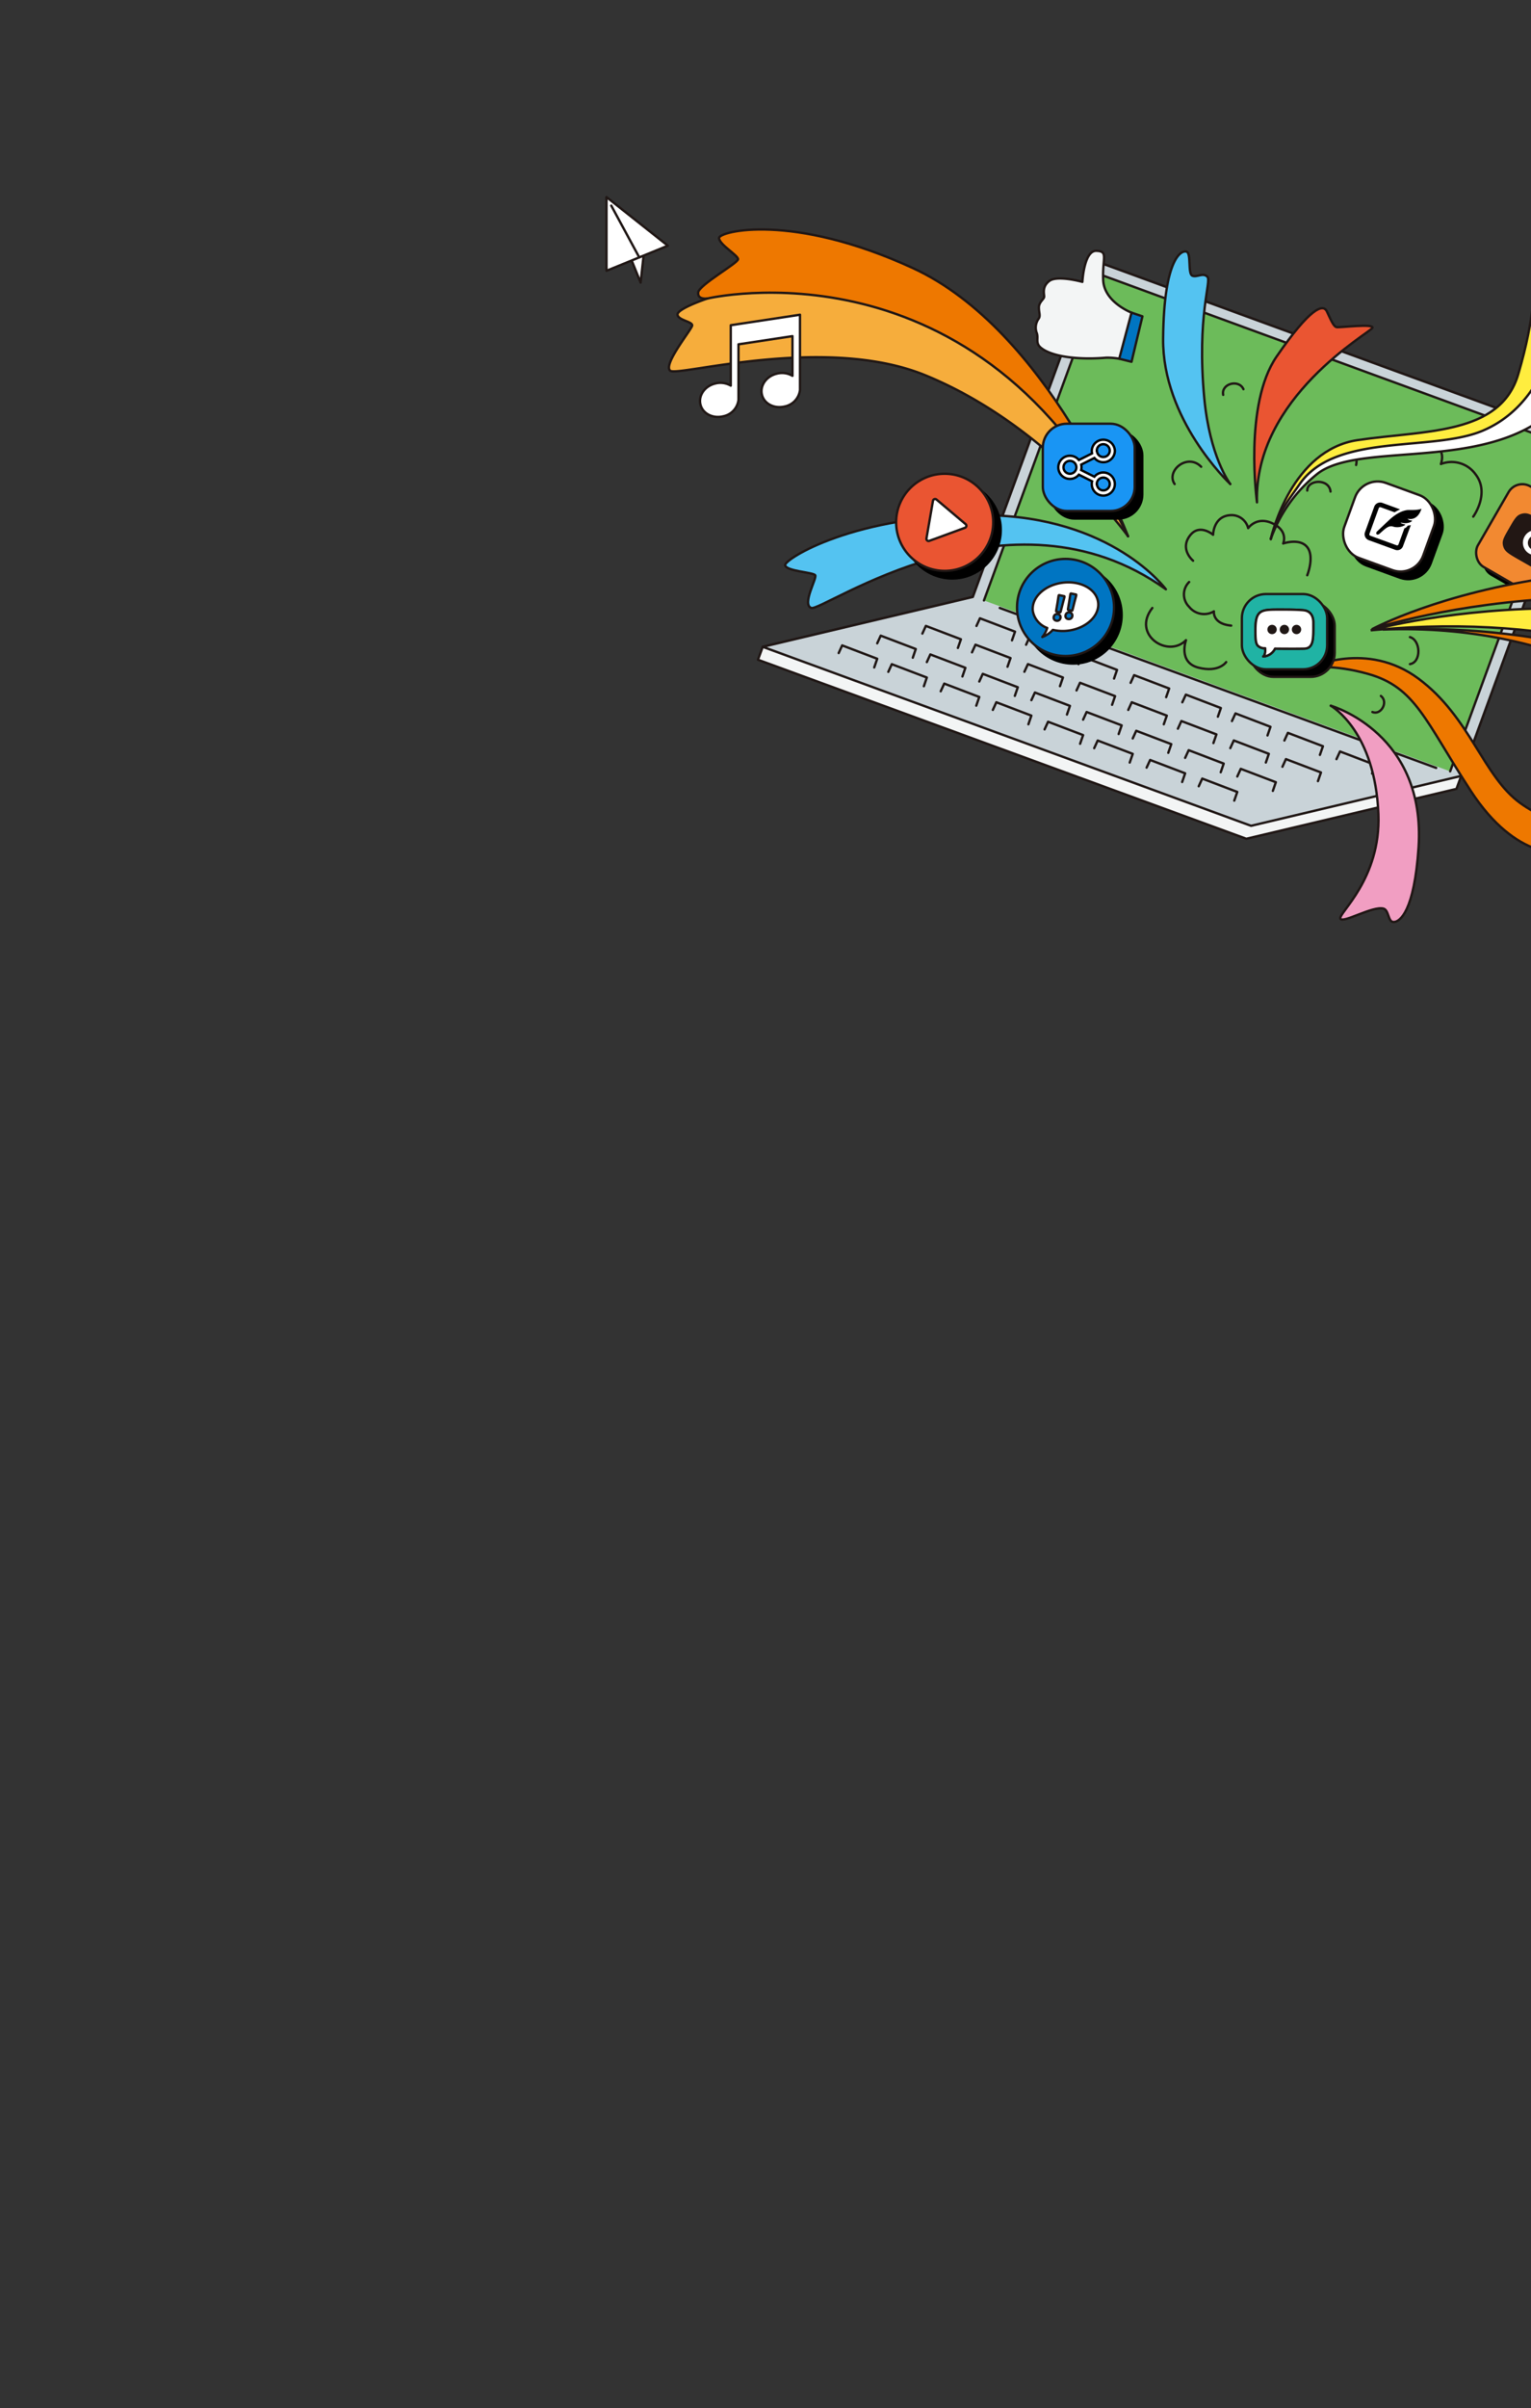<svg id="レイヤー_1" data-name="レイヤー 1" xmlns="http://www.w3.org/2000/svg" viewBox="0 0 390 613"><rect x="0" y="0" width="390" height="613" fill="#333333" stroke="none"/><defs><style>.cls-1,.cls-23,.cls-27,.cls-3{fill:none;}.cls-2{fill:#f3f5f5;}.cls-12,.cls-14,.cls-16,.cls-17,.cls-18,.cls-19,.cls-24,.cls-26,.cls-28,.cls-3,.cls-30,.cls-31,.cls-5,.cls-8{stroke:#201715;}.cls-12,.cls-14,.cls-16,.cls-17,.cls-18,.cls-19,.cls-20,.cls-23,.cls-24,.cls-26,.cls-27,.cls-28,.cls-3,.cls-5,.cls-8{stroke-linecap:round;stroke-linejoin:round;}.cls-12,.cls-14,.cls-16,.cls-17,.cls-18,.cls-19,.cls-20,.cls-21,.cls-22,.cls-23,.cls-24,.cls-26,.cls-27,.cls-28,.cls-29,.cls-3,.cls-30,.cls-31,.cls-5,.cls-8{stroke-width:0.6px;}.cls-4{fill:#c9d3d8;}.cls-5{fill:#6cbb5a;}.cls-16,.cls-29,.cls-6{fill:#fff;}.cls-31,.cls-7{fill:#ffed3f;}.cls-8{fill:#ea5532;}.cls-14,.cls-9{fill:#54c3f1;}.cls-10{fill:#f6ad3c;}.cls-11,.cls-12,.cls-30{fill:#ee7800;}.cls-13{fill:#f19ec2;}.cls-15,.cls-26{fill:#0075c2;}.cls-18{fill:#20b3a4;}.cls-19{fill:#201715;}.cls-20,.cls-21,.cls-22,.cls-23,.cls-29{stroke:#000;}.cls-21,.cls-22,.cls-29,.cls-30,.cls-31{stroke-miterlimit:10;}.cls-22,.cls-25,.cls-29{fill-rule:evenodd;}.cls-24{fill:#f28931;}.cls-25{fill:#221714;}.cls-27{stroke:#221714;}.cls-28{fill:#1995f4;}</style></defs><rect class="cls-1" width="390" height="613"/><polygon class="cls-2" points="403.52 112.03 402.31 115.33 372.22 197.5 371.01 200.8 317.48 213.5 193.08 167.93 194.29 164.64 247.82 151.94 277.9 69.77 279.11 66.47 403.52 112.03"/><polygon class="cls-3" points="279.11 66.47 277.9 69.77 247.82 151.94 194.29 164.64 193.08 167.93 317.48 213.5 371.01 200.8 372.22 197.5 402.31 115.33 403.52 112.03 279.11 66.47"/><polygon class="cls-4" points="403.52 112.03 372.22 197.5 318.69 210.2 194.29 164.64 247.82 151.94 279.11 66.47 403.52 112.03"/><polygon class="cls-3" points="279.11 66.47 247.82 151.94 194.29 164.64 318.69 210.2 372.22 197.5 403.52 112.03 279.11 66.47"/><line class="cls-3" x1="365.84" y1="195.46" x2="254.67" y2="154.75"/><polyline class="cls-5" points="250.65 152.84 280.94 70.13 399.7 113.63 369.41 196.34"/><polyline class="cls-3" points="213.64 166.23 214.53 164.28 223.46 167.68 222.7 169.89"/><polyline class="cls-3" points="226.28 171.01 227.17 169.06 236.1 172.46 235.34 174.67"/><polyline class="cls-3" points="239.63 175.96 240.53 174 249.46 177.41 248.69 179.62"/><polyline class="cls-3" points="252.91 180.7 253.8 178.75 262.73 182.15 261.97 184.36"/><polyline class="cls-3" points="266.09 185.66 266.98 183.71 275.91 187.11 275.14 189.32"/><polyline class="cls-3" points="278.73 190.44 279.62 188.49 288.55 191.89 287.78 194.1"/><polyline class="cls-3" points="292.08 195.39 292.98 193.44 301.9 196.84 301.14 199.05"/><polyline class="cls-3" points="305.36 200.13 306.25 198.18 315.18 201.58 314.41 203.79"/><polyline class="cls-3" points="223.46 163.75 224.35 161.8 233.28 165.2 232.52 167.41"/><polyline class="cls-3" points="236.1 168.53 236.99 166.58 245.92 169.98 245.16 172.19"/><polyline class="cls-3" points="249.46 173.47 250.35 171.52 259.27 174.93 258.51 177.13"/><polyline class="cls-3" points="262.73 178.22 263.63 176.27 272.55 179.67 271.79 181.88"/><polyline class="cls-3" points="275.91 183.18 276.8 181.23 285.73 184.63 284.96 186.84"/><polyline class="cls-3" points="288.55 187.96 289.44 186.01 298.37 189.41 297.6 191.62"/><polyline class="cls-3" points="301.9 192.91 302.8 190.95 311.72 194.36 310.96 196.57"/><polyline class="cls-3" points="315.18 197.65 316.07 195.7 325 199.1 324.24 201.31"/><polyline class="cls-3" points="234.96 161.27 235.85 159.32 244.78 162.72 244.01 164.93"/><polyline class="cls-3" points="247.6 166.05 248.49 164.1 257.42 167.5 256.65 169.71"/><polyline class="cls-3" points="260.95 170.99 261.85 169.04 270.77 172.45 270.01 174.66"/><polyline class="cls-3" points="274.23 175.74 275.12 173.79 284.05 177.19 283.29 179.4"/><polyline class="cls-3" points="287.41 180.7 288.3 178.75 297.23 182.15 296.46 184.36"/><polyline class="cls-3" points="300.05 185.48 300.94 183.53 309.87 186.93 309.1 189.14"/><polyline class="cls-3" points="313.4 190.43 314.29 188.47 323.22 191.88 322.46 194.09"/><polyline class="cls-3" points="326.68 195.17 327.57 193.22 336.5 196.62 335.73 198.83"/><polyline class="cls-3" points="248.74 159.33 249.63 157.38 258.56 160.78 257.79 162.99"/><polyline class="cls-3" points="261.38 164.11 262.27 162.16 271.2 165.56 270.43 167.77"/><polyline class="cls-3" points="274.73 169.06 275.62 167.1 284.55 170.51 283.79 172.72"/><polyline class="cls-3" points="288.01 173.8 288.9 171.85 297.83 175.25 297.06 177.46"/><polyline class="cls-3" points="301.18 178.76 302.08 176.81 311 180.22 310.24 182.42"/><polyline class="cls-3" points="313.82 183.54 314.72 181.59 323.64 185 322.88 187.2"/><polyline class="cls-3" points="327.18 188.49 328.07 186.54 337 189.94 336.23 192.15"/><polyline class="cls-3" points="340.45 193.23 341.35 191.28 350.28 194.69 349.51 196.89"/><path class="cls-3" d="M333,146.42s1.91-4.72,0-7.14-6.13-.94-6.13-.94,1.41-3.14-2.67-5.1-6.25,1.19-6.25,1.19a4.35,4.35,0,0,0-4.15-3.31c-4.72,0-4.78,5-4.78,5s-3.32-2.86-5.73,0c-3,3.61.63,6.6.63,6.6"/><path class="cls-3" d="M302.92,148.14a4.43,4.43,0,0,0,0,6.32,4.86,4.86,0,0,0,6.31,1.15s-.45,3.18,4.4,3.63"/><path class="cls-3" d="M293.54,154.75c-5.35,6.79,4,12.91,8.58,8.19,0,0-2.07,5.65,3.16,7s7.07-1.42,7.07-1.42"/><path class="cls-3" d="M299.22,123.21c-2.3-3.32,3.25-8,6.76-4.4"/><path class="cls-3" d="M333,124.87c0-2.81,5.55-3.19,5.93.25"/><path class="cls-3" d="M345.45,118.36s.7-2.61-1.34-3.82"/><path class="cls-3" d="M365.6,113.33s2.62,1.21,1.45,4.78a7.5,7.5,0,0,1,8.82,2.61c3.76,4.85-.58,10.78-.58,10.78"/><path class="cls-3" d="M359.16,162.16c2.81.84,2.93,6.42,0,6.88"/><path class="cls-3" d="M351.76,177.14c2,1.55,0,5-2.16,4.09"/><path class="cls-6" d="M323.73,137.13c2.09-7.28,4.55-9.8,7.27-13.8,9.09-13.34,33.7-8.18,46.74-13.72,19.53-8.31,20.15-34.47,20.18-35.71a.09.09,0,0,0,0-.05,1.93,1.93,0,0,0-.08-.5v0c-.18-1.43-.42-5,1.5-5,2.41,0,5.59,5.21,6.73,5.46s3.81-1.27,4.57-.13-2.63,25-21.21,35.19c-17.78,9.77-44.07,4.32-53.74,11.68A37.42,37.42,0,0,0,323.73,137.13Z"/><path class="cls-7" d="M397.91,73.85a.07.07,0,0,0,0,.05c0,1.24-.65,27.4-20.18,35.71-13,5.54-37.65.38-46.74,13.72-2.72,4-5.18,6.52-7.27,13.8l0,.05c.31-1.33,5.41-22.69,22.15-25.16,17.27-2.54,36.32-1.27,40.89-16.76s3.31-20.87,4.83-20.85,1.23,3.36,2.75,3.61,1.15-5.45,2.67-5.46c.5,0,.73.4.83.77v0C397.86,73.58,397.89,73.77,397.91,73.85Z"/><path class="cls-6" d="M323.73,137.13a.1.1,0,0,1,0,.07v0Z"/><path class="cls-3" d="M397.83,73.33c-.18-1.43-.42-5,1.5-5,2.41,0,5.59,5.21,6.73,5.46s3.81-1.27,4.57-.13-2.63,25-21.21,35.19c-17.78,9.77-44.07,4.32-53.74,11.68a37.42,37.42,0,0,0-11.95,16.6.1.1,0,0,1,0,.07"/><path class="cls-3" d="M323.71,137.18c.31-1.33,5.41-22.69,22.15-25.16,17.27-2.54,36.32-1.27,40.89-16.76s3.31-20.87,4.83-20.85,1.23,3.36,2.75,3.61,1.15-5.45,2.67-5.46c.5,0,.73.4.83.77"/><path class="cls-3" d="M397.92,73.85v.05c0,1.24-.65,27.4-20.18,35.71-13,5.54-37.65.38-46.74,13.72-2.72,4-5.18,6.52-7.27,13.8l0,.05v0a.09.09,0,0,0,0,.05"/><path class="cls-8" d="M320.2,127.87s-3.44-24.87,5-37.12S337,77.17,338,79.27s1.68,3.83,2.47,4,9.65-1,9.14.19S319.43,101.08,320.2,127.87Z"/><path class="cls-9" d="M313.39,123.2c-.52-.49-17.3-16.51-17.1-37,.19-20.85,4.81-22.63,6-22.13s.27,5.57,1.42,6.1,2.71-.88,3.85.27-2.76,9.83-.78,31C308.19,116.12,313.11,122.82,313.39,123.2Z"/><path class="cls-3" d="M313.39,123.2c-.52-.49-17.3-16.51-17.1-37,.19-20.85,4.81-22.63,6-22.13s.27,5.57,1.42,6.1,2.71-.88,3.85.27-2.76,9.83-.78,31C308.19,116.12,313.11,122.82,313.39,123.2Z"/><path class="cls-3" d="M313.39,123.2h0"/><path class="cls-6" d="M287.35,136.51h0Z"/><path class="cls-10" d="M287.35,136.49v0c-.62-.86-20.67-28.32-51.67-41-25.5-10.42-62.93.39-64.93-1.13s5.43-10.47,5.56-11.51-3.62-1.3-3.73-2.79,7.1-3.93,7.55-4.08a0,0,0,0,1,0,0S249.77,59.4,287.35,136.49Z"/><path class="cls-11" d="M232.45,68.2c34.59,15.87,54.3,66.7,54.9,68.29C249.77,59.4,180.14,76,180.14,76a0,0,0,0,0,0,0c-.23,0-2.54.2-2.32-1.57s10-7.36,10.14-8.4-4.79-3.77-4.78-5.46S201.69,54.09,232.45,68.2Z"/><path class="cls-3" d="M180.14,76a0,0,0,0,0,0,0c-.45.15-7.66,2.63-7.55,4.08s3.87,1.76,3.73,2.79-7.57,10-5.56,11.51,39.43-9.29,64.93,1.13c31,12.68,51.05,40.14,51.67,41h0"/><path class="cls-3" d="M287.35,136.49c-.6-1.59-20.31-52.42-54.9-68.29-30.76-14.11-49.28-9.31-49.28-7.63S188.08,65,188,66s-9.9,6.53-10.14,8.4S179.9,76,180.13,76"/><path class="cls-3" d="M180.14,76s69.63-16.59,107.21,60.5v0h0s0,0,0,0"/><path class="cls-12" d="M333.87,169.91s14.26-6.94,27.44,2.81,16.49,24.92,26,31.73c8,5.75,14.92,5.49,15.11,6.83s-3.63,1-4.21,2.22,2.72,2.37,1.45,3.13-13.31,2.64-25-15.32-14.06-26.39-26.21-29.79C339.69,169.06,333.87,169.91,333.87,169.91Z"/><path class="cls-13" d="M339,179.63c.71.2,24.25,7.29,22.36,36.05-1.08,16.26-4.76,19.08-6.41,19-1.4-.05-1.14-3-2.52-3.4-2.75-.76-10.44,3.88-11,2.54s10.33-10.08,9.7-26.57C350.29,186.26,339.41,179.89,339,179.63Z"/><path class="cls-3" d="M339,179.63c.71.2,24.25,7.29,22.36,36.05-1.08,16.26-4.76,19.08-6.41,19-1.4-.05-1.14-3-2.52-3.4-2.75-.76-10.44,3.88-11,2.54s10.33-10.08,9.7-26.57C350.29,186.26,339.41,179.89,339,179.63Z"/><path class="cls-3" d="M339,179.63h0"/><path class="cls-14" d="M297,150s-13.54-18.62-46.34-18.87S199.74,142.34,200,143.87s7.15,1.79,7.66,2.55-3.47,7.41-1,8.33C209.43,155.8,257.27,121.43,297,150Z"/><polygon class="cls-15" points="291.02 80.52 288.24 92.09 285.11 91.31 288.24 79.58 291.02 80.52"/><path class="cls-2" d="M281,71.27c.23,5.66,7.22,8.31,7.22,8.31l-3.13,11.73a17.9,17.9,0,0,0-3.26-.27c-7.53.64-14.09-.34-16.72-2.54-1.49-1.25-.49-2.45-1.08-3.86a3.91,3.91,0,0,1,.59-3.61c.41-.75,0-1.45,0-2.77s1.21-2.05,1.33-2.64-.72-2.54,1.32-4.1,8.43.23,8.43.23.41-8,3.55-7.9S280.79,65.62,281,71.27Z"/><polyline class="cls-3" points="288.24 79.58 291.02 80.52 288.24 92.09 285.11 91.31"/><path class="cls-3" d="M285.11,91.31a17.9,17.9,0,0,0-3.26-.27c-7.53.64-14.09-.34-16.72-2.54-1.49-1.25-.49-2.45-1.08-3.86a3.91,3.91,0,0,1,.59-3.61c.41-.75,0-1.45,0-2.77s1.21-2.05,1.33-2.64-.72-2.54,1.32-4.1,8.43.23,8.43.23.41-8,3.55-7.9,1.52,1.77,1.75,7.42,7.22,8.31,7.22,8.31Z"/><polyline class="cls-16" points="164.09 63.78 163.19 71.93 154.46 50.39"/><polygon class="cls-16" points="154.5 50.17 170.12 62.54 154.5 68.92 154.5 50.17"/><line class="cls-16" x1="155.71" y1="52.34" x2="162.84" y2="65.51"/><path class="cls-3" d="M311.59,100.51c-.57-2.87,4-4.08,5.16-1.44"/><rect class="cls-17" x="318.28" y="153.14" width="21.72" height="19.15" rx="6.13"/><rect class="cls-18" x="316.35" y="151.21" width="21.72" height="19.15" rx="6.13"/><path class="cls-16" d="M322.29,165a2.45,2.45,0,0,1-1.9-.67c-.52-.61-.59-1.76-.59-3.92,0-5.27,1.42-5.25,6.27-5.25,2.14,0,4.26,0,6,.17s2.49,1.46,2.48,3.14c0,3.89.17,6.57-2.31,6.63s-7.45,0-7.45,0a3.57,3.57,0,0,1-3,2S322.44,166.77,322.29,165Z"/><circle class="cls-19" cx="327.18" cy="160.23" r="0.89"/><circle class="cls-19" cx="330.27" cy="160.23" r="0.89"/><circle class="cls-19" cx="324.04" cy="160.23" r="0.89"/><path class="cls-16" d="M322.29,165a2.45,2.45,0,0,1-1.9-.67c-.52-.61-.59-1.76-.59-3.92,0-5.27,1.42-5.25,6.27-5.25,2.14,0,4.26,0,6,.17s2.49,1.46,2.48,3.14c0,3.89.17,6.57-2.31,6.63s-7.45,0-7.45,0a3.57,3.57,0,0,1-3,2S322.44,166.77,322.29,165Z"/><circle class="cls-19" cx="327.18" cy="160.23" r="0.89"/><circle class="cls-19" cx="330.27" cy="160.23" r="0.89"/><circle class="cls-19" cx="324.04" cy="160.23" r="0.89"/><circle class="cls-20" cx="242.57" cy="134.88" r="12.36"/><path class="cls-20" d="M239.59,129.42,237.9,139a.55.55,0,0,0,.73.61l9.08-3.33a.54.54,0,0,0,.16-.93l-7.39-6.24A.55.55,0,0,0,239.59,129.42Z"/><rect class="cls-20" x="380.64" y="128.3" width="24.78" height="23.72" rx="4.05" transform="translate(122.74 -177.74) rotate(30)"/><rect class="cls-21" x="389.29" y="137.26" width="9.69" height="7.24" transform="translate(123.24 -178.19) rotate(30)"/><path class="cls-22" d="M388.67,144.3l3,1.71c2.08,1.2,3.12,1.8,4.14,1.75a3.26,3.26,0,0,0,1.27-.32c.92-.43,1.49-1.43,2.65-3.43s1.74-3,1.65-4a3.27,3.27,0,0,0-.36-1.25c-.47-.92-1.51-1.52-3.58-2.71l-3-1.71c-2.08-1.2-3.12-1.8-4.14-1.75a3.39,3.39,0,0,0-1.27.31c-.92.43-1.5,1.44-2.65,3.44h0c-1.16,2-1.74,3-1.66,4a3.28,3.28,0,0,0,.37,1.26C385.56,142.5,386.59,143.1,388.67,144.3Zm1.59-5.74a3.21,3.21,0,1,1,1.23,4.28A3.15,3.15,0,0,1,390.26,138.56Zm1.11.64a1.92,1.92,0,1,1,.74,2.57A1.89,1.89,0,0,1,391.37,139.2Zm7.28.64a.62.62,0,1,0-.62,1.07l.37.21a.63.63,0,0,0,.86-.21.64.64,0,0,0-.24-.86Z"/><rect class="cls-20" x="345.09" y="125.8" width="21.39" height="20.29" rx="6.13" transform="translate(67.95 -113.49) rotate(20)"/><path class="cls-21" d="M360.52,135.72a1.68,1.68,0,0,1-.85.7l-1.49,4.08a.4.4,0,0,1-.2.22.42.42,0,0,1-.31,0L351,138.31a.4.4,0,0,1-.23-.21.39.39,0,0,1,0-.3l2.37-6.52a.38.38,0,0,1,.21-.22.39.39,0,0,1,.3,0l3.53,1.28a10.91,10.91,0,0,1,1.4-.75h0l-4.53-1.65a1.63,1.63,0,0,0-1.23,0,1.55,1.55,0,0,0-.83.89l-2.37,6.52a1.54,1.54,0,0,0,.06,1.21,1.62,1.62,0,0,0,.91.83l6.65,2.42a1.63,1.63,0,0,0,1.23,0,1.58,1.58,0,0,0,.83-.89l2-5.38h0A3.29,3.29,0,0,1,360.52,135.72Z"/><path class="cls-21" d="M364,131.41s-.54.39-3.1.33-5.21,2.62-5.21,2.62c-.58.53-2.94,2.76-2.94,2.76-.63.57-.09,1.24.58.66,1.28-1.12,2.24-2.21,3.43-1.82,1.73.57,3.45-.5,3.06-.56-.57,0-1.56-.55-.9-.42,1.56.43,2.91-.37,2.63-.56a1.55,1.55,0,0,1-1.12-.46C363.25,134.61,364,131.41,364,131.41Z"/><circle class="cls-20" cx="273.36" cy="156.54" r="12.36"/><path d="M281.65,155.18c-.47-3.35-4.57-5.55-9.16-4.91s-7.92,3.89-7.45,7.25a5.67,5.67,0,0,0,3.65,4.25,6.5,6.5,0,0,1-1.25,2.3,6.83,6.83,0,0,0,2.68-1.82,11,11,0,0,0,4.08.18C278.79,161.78,282.12,158.54,281.65,155.18Z"/><path class="cls-23" d="M281.65,155.18c-.47-3.35-4.57-5.55-9.16-4.91s-7.92,3.89-7.45,7.25a5.67,5.67,0,0,0,3.65,4.25,6.5,6.5,0,0,1-1.25,2.3,6.83,6.83,0,0,0,2.68-1.82,11,11,0,0,0,4.08.18C278.79,161.78,282.12,158.54,281.65,155.18Z"/><path class="cls-20" d="M272.07,159.21a.86.86,0,0,1-1.08.7.76.76,0,0,1-.64-.93.88.88,0,0,1,1.08-.73A.8.8,0,0,1,272.07,159.21Zm-.88-1.57c-.22,0-.25-.09-.21-.32l.35-2c.07-.54.23-1.54.27-1.71s.09-.17.28-.13l1,.22c.19,0,.23.08.2.23s-.29,1.13-.47,1.77l-.48,1.91c-.06.22-.1.25-.32.2Z"/><path class="cls-20" d="M275.07,158.79a.85.85,0,0,1-1.08.69.75.75,0,0,1-.63-.92.87.87,0,0,1,1.08-.73A.79.79,0,0,1,275.07,158.79Zm-.87-1.57c-.23-.05-.25-.09-.21-.32l.34-2.05c.08-.54.24-1.53.28-1.7s.09-.17.27-.13l1,.21c.18,0,.23.09.2.23s-.3,1.14-.47,1.78l-.49,1.91c-.05.22-.09.25-.32.2Z"/><rect class="cls-20" x="267.57" y="109.78" width="23.41" height="22.21" rx="6.13"/><path class="cls-22" d="M285.89,116.63a2.94,2.94,0,0,1-5.22,1.87l-3.37,1.68a2.74,2.74,0,0,1,.09.7,2.69,2.69,0,0,1-.09.7l3.37,1.69a2.94,2.94,0,1,1-.67,1.87,2.63,2.63,0,0,1,.09-.7l-3.37-1.69a2.94,2.94,0,1,1,0-3.74l3.37-1.68a2.69,2.69,0,0,1-.09-.7,2.95,2.95,0,0,1,5.89,0Zm-4.58,0a1.64,1.64,0,1,0,3.27,0,1.64,1.64,0,0,0-3.27,0Zm0,8.51A1.64,1.64,0,1,0,283,123.5,1.64,1.64,0,0,0,281.31,125.14Zm-6.87-2.62a1.64,1.64,0,1,1,1.64-1.64A1.64,1.64,0,0,1,274.44,122.52Z"/><g id="border"><path class="cls-16" d="M203.79,82.11l0-2-17.64,2.67,0,1.82h0V98.16a5.21,5.21,0,0,0-3.94-.54c-2.65.64-4.34,3-3.78,5.34s3.16,3.65,5.82,3a4.86,4.86,0,0,0,3.87-4.18h0V87.64l13.75-2.08v10.1a5.24,5.24,0,0,0-4-.54c-2.64.64-4.34,3-3.78,5.34s3.17,3.65,5.82,3a4.89,4.89,0,0,0,3.88-4.18h0V82.11Z"/></g><circle class="cls-8" cx="240.64" cy="132.95" r="12.36"/><path class="cls-16" d="M237.66,127.49,236,137.06a.55.55,0,0,0,.73.61l9.08-3.33a.54.54,0,0,0,.16-.93l-7.39-6.24A.55.55,0,0,0,237.66,127.49Z"/><rect class="cls-24" x="378.71" y="126.37" width="24.78" height="23.72" rx="4.05" transform="translate(121.52 -177.03) rotate(30)"/><rect class="cls-6" x="387.36" y="135.33" width="9.69" height="7.24" transform="translate(122.02 -177.48) rotate(30)"/><path class="cls-25" d="M386.74,142.37l3,1.71c2.08,1.2,3.12,1.8,4.14,1.75a3.39,3.39,0,0,0,1.27-.31c.92-.44,1.5-1.44,2.65-3.44s1.74-3,1.65-4a3.1,3.1,0,0,0-.36-1.26c-.47-.91-1.5-1.51-3.58-2.71l-3-1.71c-2.08-1.2-3.12-1.8-4.14-1.75a3.39,3.39,0,0,0-1.27.31c-.92.44-1.5,1.44-2.65,3.44h0c-1.16,2-1.74,3-1.65,4a3.1,3.1,0,0,0,.36,1.26C383.63,140.57,384.67,141.17,386.74,142.37Zm1.59-5.74a3.21,3.21,0,1,1,1.23,4.28A3.16,3.16,0,0,1,388.33,136.63Zm1.11.64a1.93,1.93,0,1,1,.74,2.57A1.89,1.89,0,0,1,389.44,137.27Zm7.28.64a.62.62,0,1,0-.62,1.07l.37.21a.63.63,0,0,0,.86-.21.64.64,0,0,0-.24-.86Z"/><rect class="cls-16" x="343.16" y="123.87" width="21.39" height="20.29" rx="6.13" transform="translate(67.17 -112.94) rotate(20)"/><path d="M358.59,133.79a1.55,1.55,0,0,1-.85.7l-1.49,4.08a.36.36,0,0,1-.2.22.41.41,0,0,1-.31,0l-6.65-2.42a.38.38,0,0,1-.24-.51l2.37-6.52a.38.38,0,0,1,.21-.22.39.39,0,0,1,.3,0l3.53,1.28a9.76,9.76,0,0,1,1.4-.74h0L352.14,128a1.63,1.63,0,0,0-1.23.05,1.58,1.58,0,0,0-.83.89l-2.37,6.52a1.53,1.53,0,0,0,.06,1.21,1.62,1.62,0,0,0,.91.83l6.65,2.42a1.63,1.63,0,0,0,1.23,0,1.52,1.52,0,0,0,.83-.89l2-5.38h0A4,4,0,0,1,358.59,133.79Z"/><path d="M362.1,129.48s-.54.39-3.1.33-5.21,2.63-5.21,2.63c-.58.53-2.93,2.76-2.93,2.76-.64.56-.1,1.23.57.65,1.28-1.12,2.24-2.21,3.43-1.82,1.74.57,3.45-.5,3.06-.56-.56,0-1.56-.55-.9-.42,1.56.43,2.91-.37,2.63-.56a1.51,1.51,0,0,1-1.12-.46C361.32,132.68,362.1,129.48,362.1,129.48Z"/><circle class="cls-26" cx="271.43" cy="154.62" r="12.36"/><path class="cls-6" d="M279.72,153.26c-.47-3.36-4.57-5.56-9.16-4.92s-7.92,3.89-7.45,7.25a5.67,5.67,0,0,0,3.65,4.25,6.35,6.35,0,0,1-1.25,2.3,6.73,6.73,0,0,0,2.68-1.82,11,11,0,0,0,4.08.18C276.86,159.86,280.2,156.61,279.72,153.26Z"/><path class="cls-27" d="M279.72,153.26c-.47-3.36-4.57-5.56-9.16-4.92s-7.92,3.89-7.45,7.25a5.67,5.67,0,0,0,3.65,4.25,6.35,6.35,0,0,1-1.25,2.3,6.73,6.73,0,0,0,2.68-1.82,11,11,0,0,0,4.08.18C276.86,159.86,280.2,156.61,279.72,153.26Z"/><path class="cls-26" d="M270.14,157.28a.86.86,0,0,1-1.08.7.77.77,0,0,1-.64-.93.88.88,0,0,1,1.08-.73A.8.8,0,0,1,270.14,157.28Zm-.88-1.57c-.22-.05-.25-.09-.21-.31l.35-2.05c.08-.54.23-1.54.27-1.71s.09-.17.28-.13l1,.22c.19,0,.23.08.2.23s-.29,1.13-.46,1.77l-.49,1.91c-.06.22-.1.25-.32.2Z"/><path class="cls-26" d="M273.15,156.86a.87.87,0,0,1-1.08.7.76.76,0,0,1-.64-.93.87.87,0,0,1,1.08-.73A.8.8,0,0,1,273.15,156.86Zm-.88-1.57c-.22,0-.25-.09-.21-.32l.34-2.05c.08-.53.24-1.53.28-1.7s.09-.17.28-.13l1,.21c.19,0,.23.09.2.23s-.3,1.14-.47,1.78l-.48,1.91c-.06.22-.1.25-.33.2Z"/><rect class="cls-28" x="265.64" y="107.85" width="23.41" height="22.21" rx="6.13"/><path class="cls-29" d="M284,114.7a2.94,2.94,0,0,1-5.22,1.87l-3.36,1.69a3.1,3.1,0,0,1,.08.69,2.69,2.69,0,0,1-.09.7l3.37,1.69a2.94,2.94,0,1,1-.67,1.87,2.69,2.69,0,0,1,.09-.7l-3.37-1.69a2.95,2.95,0,1,1,0-3.73l3.37-1.69a2.69,2.69,0,0,1-.09-.7,2.95,2.95,0,0,1,5.89,0Zm-4.57,0a1.63,1.63,0,1,0,1.63-1.63A1.64,1.64,0,0,0,279.39,114.7Zm0,8.51a1.63,1.63,0,1,0,1.63-1.64A1.63,1.63,0,0,0,279.39,123.21Zm-6.88-2.62a1.64,1.64,0,1,1,1.64-1.64A1.63,1.63,0,0,1,272.51,120.59Z"/><path class="cls-30" d="M349.45,160.18c1.41-.77,67.21-35.57,165.35,2.57l-7.62,5.35.2,9.3-3.14-1.75c-75.78-41.36-153.32-16-154.79-15.47"/><path class="cls-31" d="M349.15,160.45c1.49-.42,80.12-22.2,153.91,22.63l3.05,1.89-14,4.54.55,19.21s-50-56.94-141.89-48.42l-1.61.15h0"/><path class="cls-30" d="M352.28,160.25c79.18-3.42,125.11,39.84,136.51,52.14l2.82,3.21-11.87,4.85-3,18.55s-35.73-82.14-124.5-78.75"/></svg>